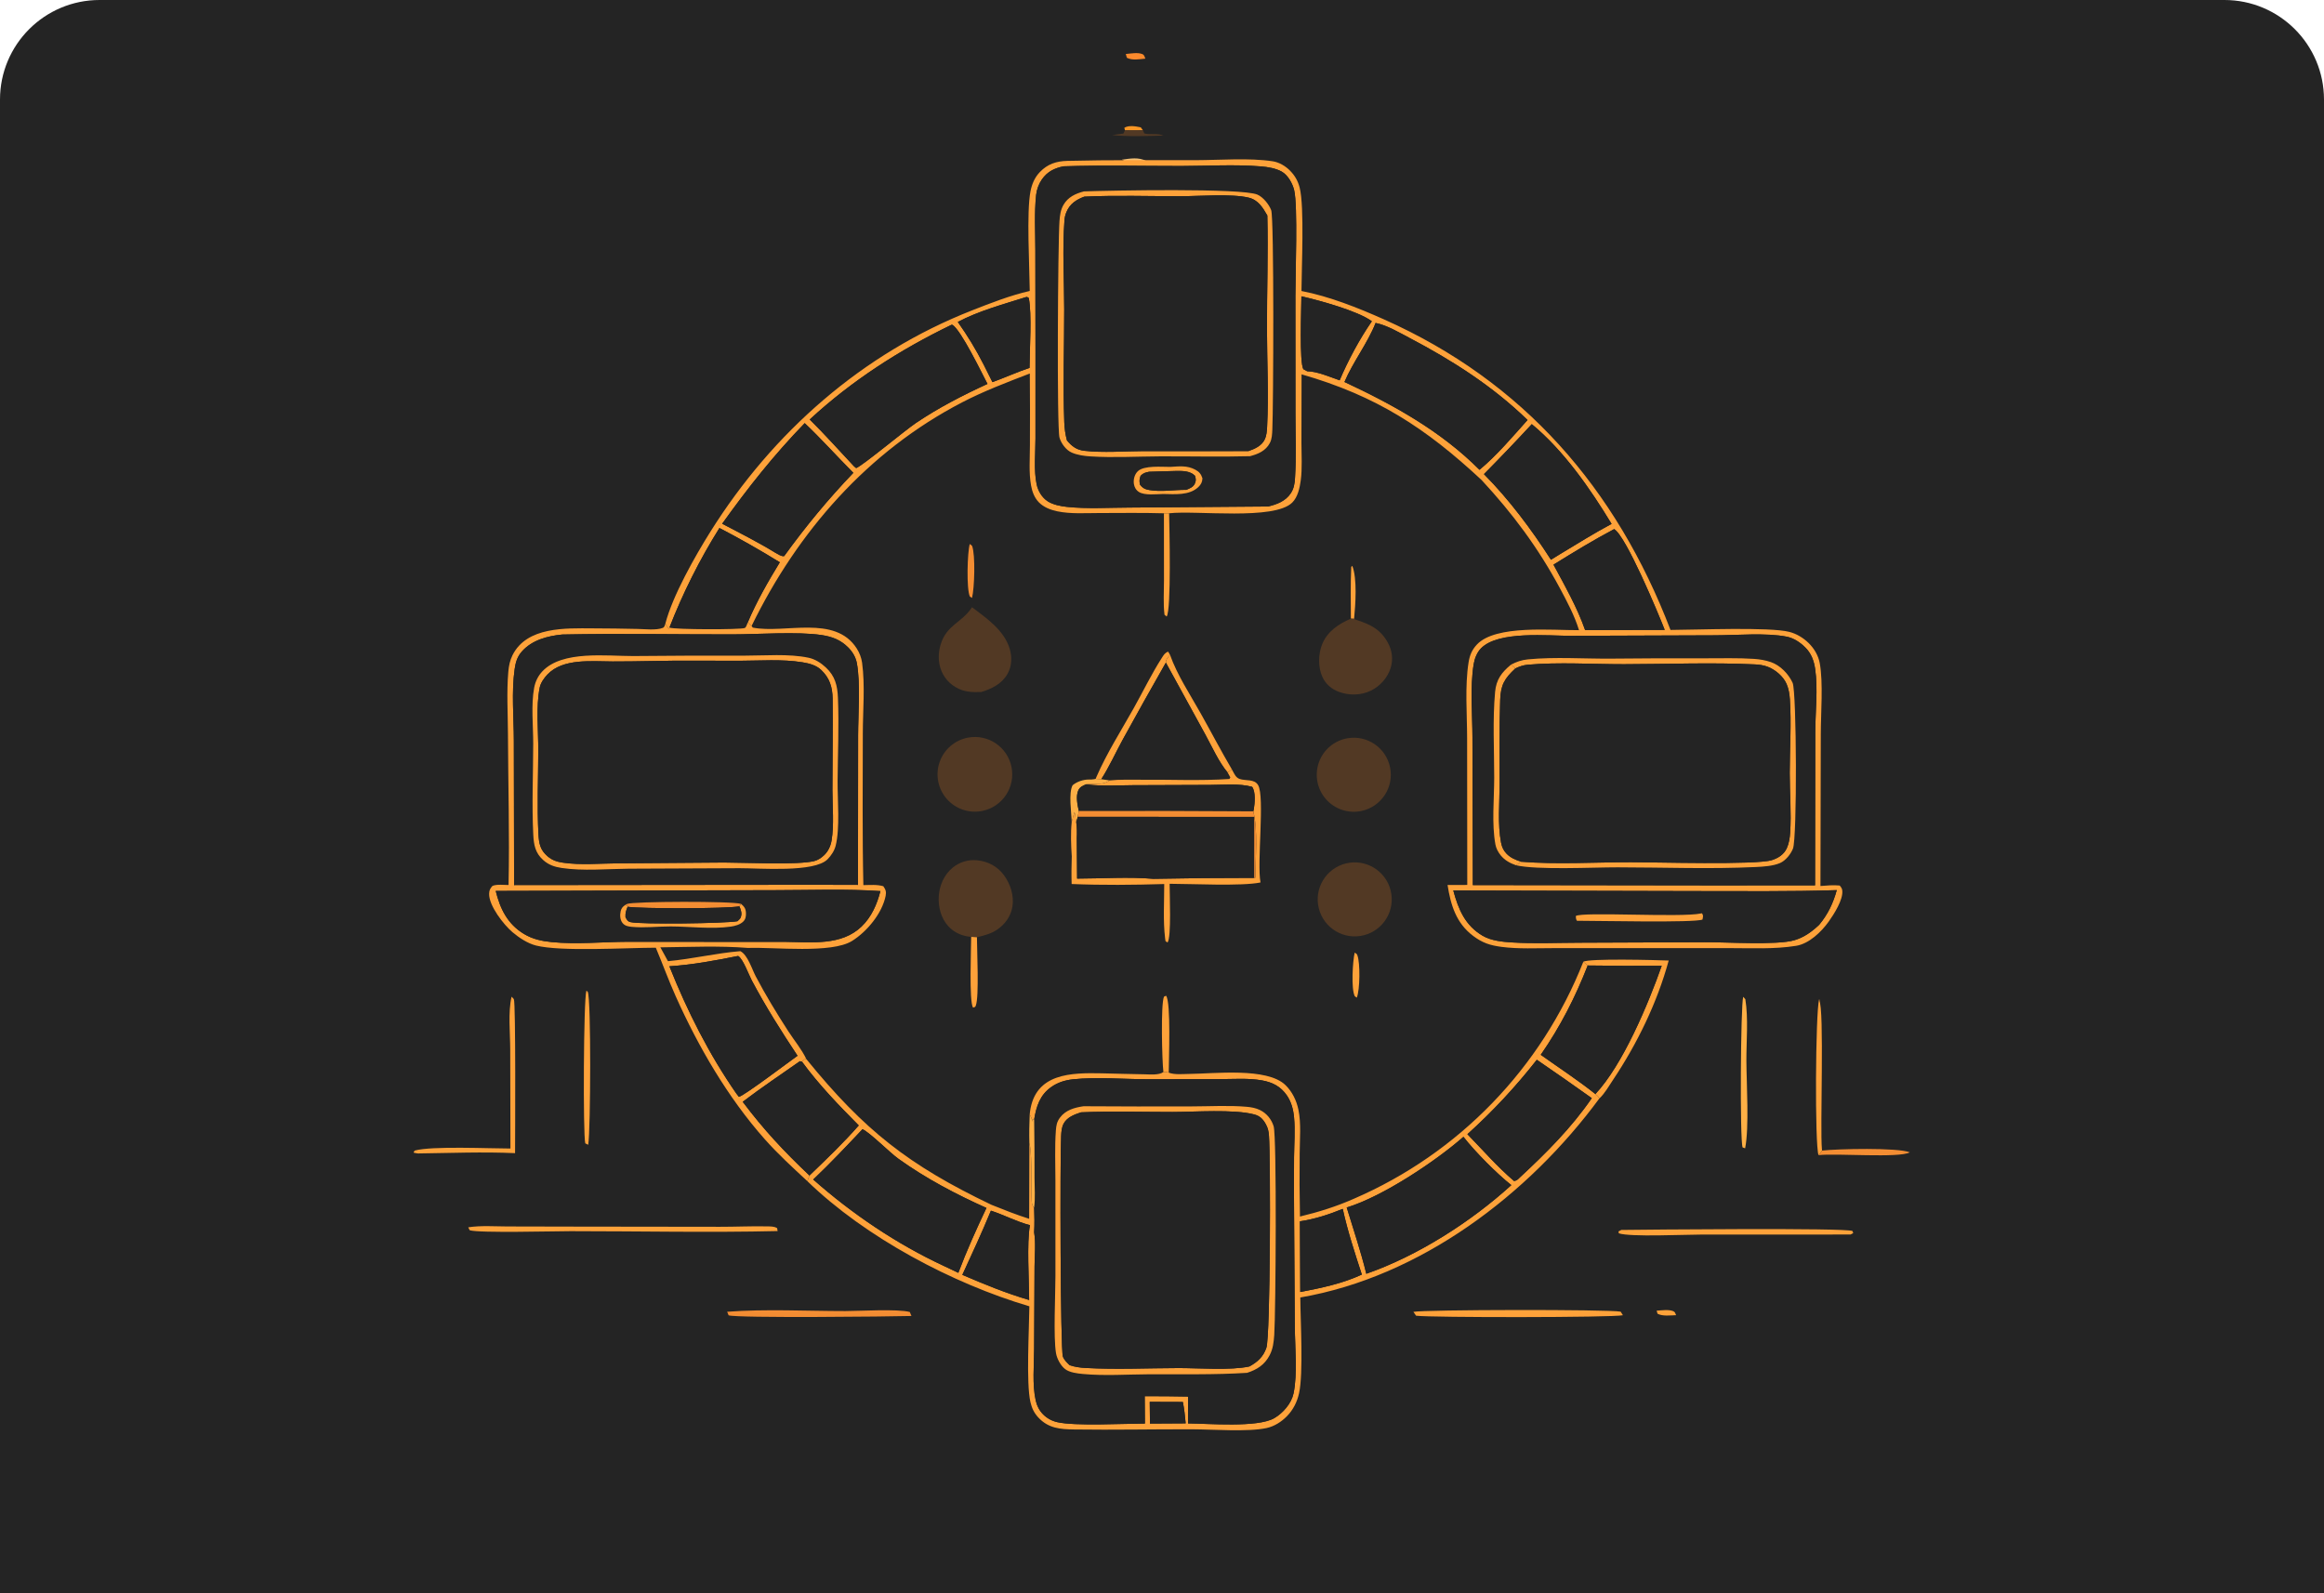 <svg width="350" height="240" viewBox="0 0 350 240" fill="none" xmlns="http://www.w3.org/2000/svg">
<g clip-path="url(#clip0_12308_3283)">
<g clip-path="url(#clip1_12308_3283)">
<path d="M0 15C0 6.716 6.716 0 15 0H335C343.284 0 350 6.716 350 15V240H0V15Z" fill="#242424"/>
<path d="M172.495 8.834C171.594 8.918 170.532 9.134 169.706 8.702L169.547 8.132C170.285 8.069 171.322 7.865 172.018 8.14C172.359 8.275 172.36 8.523 172.495 8.834Z" fill="#FB8A2D"/>
<path d="M169.42 19.627L169.325 19.252C170.002 18.82 171.058 19.03 171.804 19.18L172.118 19.61C171.224 19.662 170.316 19.629 169.42 19.627Z" fill="#F89625"/>
<path d="M169.42 19.628C170.316 19.629 171.224 19.663 172.119 19.61L172.34 20.107C173.266 20.334 174.372 20.038 175.195 20.42C172.664 20.494 170.011 20.606 167.49 20.344C168.06 20.28 168.628 20.205 169.194 20.117L169.42 19.628Z" fill="#523924"/>
<path d="M172.677 24.262C171.478 24.459 170.062 24.665 168.963 24.05C170.281 23.872 171.453 23.644 172.677 24.262Z" fill="#F3C177"/>
<path d="M196.017 56.386L196 66.725C195.999 68.575 196.141 70.536 195.895 72.368C195.743 73.492 195.454 74.87 194.616 75.702C191.887 78.414 180.184 76.85 176.071 77.318L175.29 77.319C172.016 77.223 168.736 77.28 165.462 77.281C163.427 77.282 161.247 77.44 159.244 77.023C158.229 76.812 157.177 76.413 156.443 75.653C155.785 74.971 155.45 74.069 155.283 73.151C154.931 71.225 155.107 69.083 155.109 67.131C155.13 63.508 155.126 59.886 155.094 56.263C151.631 57.598 148.192 58.897 144.892 60.612C130.703 67.982 120.157 80.032 113.197 94.276L112.607 93.773C113.947 90.608 115.657 87.629 117.445 84.699C114.476 82.869 111.442 81.146 108.349 79.533C105.371 84.288 102.848 89.312 100.814 94.541L100.756 94.719C100.499 94.497 100.376 94.238 100.204 93.948C101.279 89.757 104.698 83.74 106.997 80.077C116.398 65.102 129.875 53.239 146.391 46.756C149.216 45.647 152.12 44.507 155.082 43.828C155.046 40.171 154.578 31.938 155.196 28.804C155.41 27.72 155.827 26.728 156.598 25.924C157.769 24.704 159.084 24.275 160.74 24.234C167.192 24.07 173.672 24.15 180.126 24.128C183.742 24.115 188.137 23.759 191.67 24.294C192.649 24.442 193.593 25.011 194.281 25.706C195.013 26.445 195.471 27.248 195.73 28.253C196.468 31.123 196.016 40.451 196.005 43.835C200.216 44.647 204.51 46.365 208.42 48.106C229.418 57.458 243.414 73.562 251.58 94.891C255.418 94.88 266.477 94.418 269.466 95.181C270.562 95.46 271.567 96.069 272.374 96.855C273.206 97.666 273.846 98.739 274.057 99.888C274.596 102.809 274.221 107.437 274.216 110.552L274.165 133.461C275.138 133.386 276.087 133.296 277.063 133.391C277.262 133.631 277.41 133.807 277.45 134.131C277.619 135.499 276.193 137.721 275.409 138.819C274.289 140.387 272.446 142.157 270.501 142.472C267.243 143 263.838 142.817 260.545 142.819L246.634 142.823L234.048 142.82C231.432 142.818 228.717 142.971 226.123 142.631C224.432 142.409 223.259 142.033 221.866 140.985C219.292 139.049 218.481 136.326 218.006 133.307L220.974 133.303L220.951 111.186C220.949 107.503 220.595 103.397 221.174 99.756C221.343 98.699 221.686 97.875 222.428 97.086C225.258 94.077 233.834 94.962 237.806 94.926C237.117 92.707 236.008 90.621 234.911 88.581C231.643 82.498 227.812 77.358 223.135 72.312C214.701 64.457 207.273 59.624 196.017 56.386ZM206.604 48.392C204.49 46.823 198.62 45.228 195.994 44.632C195.987 46.416 195.66 54.687 196.3 55.617L196.865 55.924C198.424 55.949 200.27 56.781 201.752 57.288C203.036 54.268 204.738 51.092 206.604 48.392ZM230.052 63.265C224.793 58.16 218.709 54.28 212.245 50.888C210.686 50.07 208.897 48.995 207.169 48.645C205.953 51.733 203.789 54.46 202.48 57.539C209.855 60.981 217.016 64.943 222.815 70.77C225.421 68.612 227.788 65.788 230.052 63.265ZM160.176 25.051C158.812 25.324 157.744 25.843 156.922 27.011C156.437 27.713 156.133 28.526 156.04 29.375C155.753 32.112 155.921 34.994 155.925 37.75L155.946 52.967L155.943 66.016C155.943 68.192 155.671 70.853 156.122 72.961C156.337 73.966 156.93 74.969 157.81 75.527C158.617 76.04 159.761 76.257 160.697 76.355C163.769 76.679 167.065 76.462 170.155 76.457L190.984 76.296C192.31 75.98 193.612 75.488 194.398 74.297C194.874 73.576 194.977 72.856 195.032 72.01C195.24 68.781 195.099 65.459 195.099 62.22L195.091 44.585C195.089 41.236 195.473 31.014 194.903 28.637C194.662 27.629 193.957 26.37 193.027 25.848C192.129 25.344 190.928 25.15 189.911 25.066C185.98 24.741 181.84 25 177.881 25.005C171.996 25.012 166.055 24.857 160.176 25.051ZM154.424 44.78C151.082 45.841 147.35 46.85 144.246 48.497C145.702 50.537 147.003 52.683 148.139 54.918L149.465 57.563C151.333 56.888 153.173 56.042 155.051 55.417C155.059 52.659 155.43 47.306 154.933 44.88C154.603 44.687 154.774 44.712 154.424 44.78ZM143.298 48.924C135.517 52.689 128.311 57.31 121.945 63.19C124.251 65.464 126.395 67.886 128.615 70.242L128.94 70.51C129.888 70.167 136.268 64.843 137.955 63.706C141.379 61.4 144.973 59.556 148.717 57.831C147.851 56.173 144.764 49.785 143.453 48.938L143.298 48.924ZM121.192 63.739C116.588 68.477 112.597 73.526 108.758 78.894C111.464 80.303 114.201 81.689 116.805 83.284C117.219 83.499 117.626 83.828 118.093 83.775C121.324 79.31 124.705 75.207 128.517 71.224C126.048 68.753 123.728 66.144 121.192 63.739ZM230.69 63.89C228.331 66.44 225.929 68.95 223.486 71.42C227.303 75.271 230.653 79.762 233.577 84.319L234.872 83.516C237.465 81.96 240.039 80.337 242.708 78.917C239.498 73.613 235.496 67.855 230.69 63.89ZM243.099 79.7C239.979 81.35 236.957 83.196 233.958 85.057C235.67 88.228 237.532 91.505 238.723 94.913L241.978 94.905L250.713 94.886C249.683 92.248 244.904 80.785 243.099 79.7ZM236.842 95.783C233.126 95.786 225.674 94.975 223.038 97.665C222.425 98.29 222.067 99.231 221.932 100.081C221.378 103.583 221.746 107.525 221.754 111.086L221.814 133.323L257.532 133.37L273.353 133.365L273.388 110.259C273.391 107.22 273.808 103.787 273.371 100.794C273.189 99.543 272.803 98.465 271.902 97.553C271.141 96.784 270.165 96.122 269.089 95.907C266.002 95.29 261.513 95.691 258.286 95.698L237.267 95.774C237.125 95.776 236.984 95.779 236.842 95.783ZM218.869 134.137C219.625 136.953 220.651 139.423 223.304 140.966C224.568 141.701 226.236 141.874 227.679 141.963C231.069 142.171 234.551 142.009 237.949 142.003L256.734 141.927C259.84 141.904 267.643 142.405 270.232 141.632C271.719 141.189 272.868 140.349 273.979 139.3C275.292 137.713 276.076 136.06 276.623 134.083C269.517 134.317 262.392 134.222 255.282 134.226L218.869 134.137Z" fill="#FEA23A"/>
<path d="M190.985 76.296L170.156 76.457C167.065 76.461 163.769 76.679 160.698 76.355C159.761 76.256 158.618 76.039 157.81 75.527C156.93 74.969 156.337 73.966 156.122 72.961C155.672 70.852 155.943 68.192 155.944 66.016L155.946 52.966L155.926 37.75C155.922 34.994 155.753 32.111 156.04 29.374C156.134 28.525 156.437 27.713 156.922 27.01C157.744 25.843 158.813 25.324 160.176 25.05C166.055 24.857 171.996 25.011 177.881 25.005C181.84 25 185.98 24.741 189.912 25.066C190.929 25.15 192.129 25.343 193.028 25.848C193.957 26.37 194.662 27.629 194.904 28.637C195.473 31.014 195.09 41.236 195.092 44.585L195.099 62.22C195.1 65.459 195.241 68.781 195.032 72.01C194.978 72.856 194.874 73.576 194.399 74.297C193.613 75.488 192.311 75.98 190.985 76.296ZM163.243 28.832C161.969 29.165 160.841 29.677 160.158 30.868C159.726 31.621 159.621 32.452 159.56 33.304C159.326 36.596 159.144 64.526 159.566 65.934C159.83 66.817 160.557 67.809 161.416 68.179C162.275 68.55 163.303 68.691 164.23 68.749C167.649 68.964 171.214 68.759 174.65 68.743C179.178 68.721 183.727 68.84 188.252 68.717C189.477 68.399 190.625 67.912 191.244 66.726C191.568 66.105 191.583 65.389 191.617 64.705C191.778 61.387 191.898 32.82 191.442 31.648C191.106 30.784 190.232 29.684 189.362 29.312C187.003 28.306 167.072 28.697 163.243 28.832ZM176.247 70.331C175.011 70.34 172.303 70.074 171.358 70.982C170.865 71.456 170.67 72.217 170.763 72.881C170.833 73.38 171.09 73.836 171.525 74.107C172.404 74.656 174.143 74.43 175.166 74.411C176.909 74.431 179.084 74.674 180.474 73.368C180.871 72.996 181.069 72.6 181.092 72.052C180.89 71.419 180.6 71.061 180.02 70.751C178.771 70.083 177.609 70.249 176.247 70.331Z" fill="#242424"/>
<path d="M188.252 68.717C183.728 68.84 179.178 68.721 174.65 68.743C171.214 68.759 167.65 68.964 164.23 68.749C163.304 68.691 162.275 68.55 161.416 68.179C160.557 67.809 159.83 66.817 159.566 65.934C159.144 64.526 159.326 36.596 159.56 33.304C159.621 32.452 159.726 31.621 160.158 30.869C160.841 29.677 161.969 29.165 163.243 28.832C167.072 28.697 187.003 28.306 189.362 29.313C190.232 29.684 191.107 30.785 191.442 31.649C191.898 32.82 191.778 61.387 191.617 64.706C191.583 65.39 191.568 66.105 191.244 66.726C190.625 67.913 189.477 68.399 188.252 68.717ZM163.29 29.622C162.081 30.084 161.124 30.697 160.61 31.936C160.443 32.329 160.342 32.747 160.311 33.172C159.983 37.56 160.268 42.181 160.272 46.588C160.277 52.234 160.073 57.956 160.283 63.593C160.312 64.522 160.447 65.446 160.685 66.345C161.414 67.22 162.146 67.773 163.296 67.904C166.153 68.228 169.281 67.965 172.161 67.954L188.017 67.95C188.963 67.623 190.008 67.165 190.466 66.203C190.752 65.604 190.798 64.934 190.832 64.278C191.084 59.423 190.818 54.435 190.809 49.569C190.797 43.876 191.005 38.148 190.865 32.461C190.183 31.269 189.484 30.112 188.047 29.77C185.448 29.151 180.625 29.553 177.855 29.558C173.024 29.566 168.11 29.388 163.29 29.622Z" fill="#FEA23A"/>
<path d="M188.016 67.951L172.16 67.954C169.28 67.966 166.152 68.229 163.295 67.905C162.145 67.774 161.413 67.22 160.684 66.345C160.446 65.447 160.311 64.523 160.282 63.593C160.072 57.956 160.276 52.234 160.271 46.589C160.267 42.182 159.982 37.561 160.31 33.173C160.341 32.747 160.442 32.33 160.609 31.937C161.123 30.698 162.081 30.085 163.289 29.623C168.109 29.389 173.023 29.566 177.854 29.558C180.624 29.554 185.447 29.152 188.046 29.77C189.483 30.113 190.183 31.269 190.864 32.461C191.005 38.149 190.796 43.876 190.808 49.569C190.818 54.435 191.083 59.423 190.831 64.279C190.797 64.934 190.751 65.605 190.465 66.204C190.007 67.166 188.962 67.624 188.016 67.951Z" fill="#242424"/>
<path d="M144.246 48.497C147.35 46.85 151.083 45.841 154.424 44.78C154.775 44.711 154.604 44.687 154.934 44.88C155.43 47.305 155.06 52.658 155.051 55.417C153.174 56.042 151.333 56.887 149.465 57.562L148.139 54.917C147.003 52.683 145.702 50.537 144.246 48.497Z" fill="#242424"/>
<path d="M195.995 44.633C198.621 45.229 204.491 46.824 206.605 48.393C204.739 51.093 203.037 54.269 201.754 57.288C200.271 56.781 198.425 55.95 196.866 55.925L196.301 55.617C195.661 54.688 195.988 46.417 195.995 44.633Z" fill="#242424"/>
<path d="M207.169 48.645C208.897 48.995 210.686 50.07 212.245 50.888C218.709 54.28 224.793 58.16 230.052 63.265C227.788 65.788 225.421 68.612 222.815 70.77C217.016 64.943 209.855 60.981 202.479 57.539C203.789 54.461 205.953 51.733 207.169 48.645Z" fill="#242424"/>
<path d="M121.945 63.19C128.311 57.31 135.518 52.688 143.299 48.924L143.453 48.937C144.765 49.784 147.851 56.172 148.718 57.83C144.973 59.555 141.38 61.399 137.956 63.706C136.269 64.843 129.888 70.167 128.941 70.51L128.616 70.241C126.395 67.886 124.251 65.463 121.945 63.19Z" fill="#242424"/>
<path d="M108.759 78.894C112.598 73.526 116.589 68.478 121.193 63.739C123.729 66.144 126.049 68.753 128.518 71.224C124.706 75.207 121.325 79.31 118.094 83.775C117.627 83.828 117.22 83.499 116.806 83.284C114.202 81.689 111.465 80.303 108.759 78.894Z" fill="#242424"/>
<path d="M223.486 71.42C225.93 68.951 228.331 66.441 230.69 63.891C235.496 67.856 239.498 73.613 242.708 78.917C240.039 80.338 237.465 81.961 234.873 83.516L233.577 84.32C230.653 79.763 227.303 75.272 223.486 71.42Z" fill="#242424"/>
<path d="M175.166 74.411C174.143 74.43 172.404 74.656 171.525 74.108C171.09 73.836 170.834 73.381 170.764 72.881C170.671 72.217 170.865 71.457 171.359 70.983C172.303 70.075 175.011 70.34 176.248 70.331C177.609 70.249 178.771 70.083 180.02 70.751C180.6 71.061 180.89 71.419 181.092 72.052C181.069 72.6 180.871 72.996 180.475 73.368C179.085 74.674 176.909 74.432 175.166 74.411ZM173.06 71.062C172.508 71.182 172.176 71.241 171.773 71.675C171.595 72.207 171.561 72.432 171.686 73.001C172.082 73.539 172.49 73.717 173.136 73.826C174.865 74.121 176.888 73.776 178.655 73.788C179.161 73.58 179.703 73.388 179.945 72.847C180.16 72.366 180.102 72.138 179.97 71.666C179.243 70.945 178.191 70.931 177.221 70.941C175.834 70.955 174.447 71.038 173.06 71.062Z" fill="#FEA23A"/>
<path d="M178.655 73.788C176.888 73.776 174.865 74.121 173.136 73.826C172.49 73.716 172.082 73.539 171.686 73.001C171.561 72.432 171.595 72.207 171.773 71.675C172.176 71.241 172.508 71.182 173.06 71.061C174.447 71.038 175.834 70.955 177.221 70.941C178.191 70.931 179.243 70.945 179.97 71.665C180.102 72.138 180.16 72.365 179.945 72.847C179.703 73.387 179.16 73.58 178.655 73.788Z" fill="#242424"/>
<path d="M175.29 77.319L176.071 77.317C176.118 79.244 176.419 91.96 175.699 92.868L175.377 92.598C175.171 90.922 175.302 89.098 175.299 87.404L175.29 77.319Z" fill="#FEA23A"/>
<path d="M112.608 93.772C112.51 94.002 112.386 94.506 112.155 94.599C111.496 94.865 101.676 94.847 100.814 94.541C102.848 89.312 105.371 84.288 108.349 79.533C111.442 81.146 114.476 82.869 117.445 84.699C115.657 87.629 113.947 90.608 112.608 93.772Z" fill="#242424"/>
<path d="M233.958 85.056C236.957 83.196 239.978 81.35 243.099 79.7C244.904 80.785 249.682 92.248 250.713 94.886L241.978 94.905L238.722 94.912C237.532 91.505 235.67 88.228 233.958 85.056Z" fill="#242424"/>
<path d="M146.388 90.068L146.066 89.863C145.531 88.754 145.68 83.197 146.051 81.938L146.397 82.221C146.921 83.57 146.76 88.622 146.388 90.068Z" fill="#F38D33"/>
<path d="M203.449 93.191C203.425 90.59 203.386 87.993 203.502 85.395L203.657 85.24C204.419 87.144 204.136 91.131 203.928 93.212L203.449 93.191Z" fill="#FEA23A"/>
<path d="M147.759 104.247C146.333 104.281 145.167 104.254 143.895 103.497C142.62 102.739 141.777 101.538 141.49 100.084C141.286 99.051 141.376 97.987 141.694 96.989C142.602 94.143 144.818 93.783 146.299 91.605C146.33 91.56 146.358 91.513 146.388 91.467C148.583 93.126 151.182 94.906 152.042 97.663C152.43 98.903 152.398 100.309 151.762 101.462C150.913 102.999 149.37 103.759 147.759 104.247Z" fill="#523924"/>
<path d="M203.449 93.19L203.928 93.211C204.198 93.365 204.069 93.309 204.387 93.413C206.46 94.097 207.918 94.819 209.015 96.81C209.659 97.978 209.832 99.299 209.445 100.582C208.995 102.071 207.854 103.354 206.462 104.033C204.979 104.757 203.194 104.789 201.653 104.221C200.53 103.807 199.647 103.052 199.148 101.954C198.494 100.511 198.526 98.576 199.095 97.11C199.862 95.135 201.582 93.986 203.449 93.19Z" fill="#523924"/>
<path d="M100.815 94.541C101.676 94.847 111.496 94.865 112.156 94.599C112.386 94.506 112.511 94.002 112.608 93.772L113.198 94.276L113.361 94.536C118.187 95.499 125.742 92.546 129.024 97.677C129.431 98.312 129.73 99.072 129.832 99.821C130.299 103.236 129.946 107.061 129.942 110.518C129.935 118.116 129.856 125.734 130.025 133.33C131.019 133.317 132.067 133.216 133.029 133.495C133.379 133.999 133.503 134.331 133.379 134.951C132.85 137.587 130.558 140.345 128.319 141.739C125.207 143.677 116.613 142.645 112.664 142.793C108.3 142.445 103.831 142.654 99.454 142.702L100.594 144.784C104.248 144.457 107.858 143.568 111.496 143.278C112.598 143.819 113.254 146.004 113.82 147.08C115.314 149.915 116.971 152.634 118.707 155.325C119.573 156.667 120.77 158.108 121.434 159.531C121.015 159.595 121.034 159.582 120.779 159.92L120.468 159.852C117.595 161.874 114.646 163.839 111.853 165.967C115.041 170.205 118.071 173.441 121.908 177.075L121.589 177.922C119.394 175.885 117.167 173.85 115.178 171.608C109.615 165.338 105.166 157.679 101.753 150.051C100.68 147.653 99.788 145.179 98.768 142.758C94.372 142.763 84.51 143.383 80.723 142.429C79.469 142.113 78.159 141.248 77.177 140.415C75.875 139.308 73.611 136.442 73.664 134.616C73.679 134.083 73.828 133.835 74.17 133.444C74.851 133.174 75.855 133.308 76.588 133.313C76.752 125.747 76.528 118.134 76.5 110.564C76.489 107.471 76.283 104.246 76.555 101.173C76.631 100.311 76.797 99.465 77.188 98.687C79.352 94.375 85.187 94.637 89.235 94.652C91.503 94.658 93.77 94.688 96.037 94.74C97.111 94.76 98.815 94.976 99.814 94.582C100.088 94.474 100.102 94.201 100.205 93.948C100.377 94.238 100.5 94.497 100.757 94.719L100.815 94.541ZM84.691 95.579C82.475 95.787 80.088 96.414 78.57 98.165C77.888 98.95 77.659 99.758 77.512 100.77C77.015 104.182 77.377 108.087 77.385 111.548L77.425 133.322L122.755 133.278L129.214 133.294L129.235 110.808C129.238 107.646 129.612 102.914 129.045 99.896C128.871 98.972 128.39 98.181 127.729 97.52C126.591 96.382 125.313 95.898 123.742 95.661C120.082 95.109 114.163 95.554 110.275 95.559C101.753 95.57 93.209 95.4 84.691 95.579ZM89.136 134.163L74.657 134.204C75.326 136.909 76.433 139.192 78.921 140.69C80.217 141.471 81.59 141.762 83.076 141.91C86.82 142.283 90.828 141.878 94.6 141.863L118.399 141.88C122.245 141.92 126.708 142.479 129.74 139.582C131.246 138.142 132.084 136.215 132.592 134.229C127.418 133.869 122.084 134.088 116.893 134.087L89.136 134.163ZM111.123 144.007C107.719 144.687 104.276 145.334 100.807 145.554C103.514 152.321 106.754 158.77 110.921 164.766L111.28 165.219C112.026 165.095 118.841 159.929 120.112 159.035C117.648 155.317 115.31 151.624 113.22 147.683C112.764 146.824 111.925 144.49 111.191 144.012L111.123 144.007Z" fill="#FEA23A"/>
<path d="M77.425 133.322L77.385 111.548C77.377 108.087 77.015 104.182 77.511 100.77C77.659 99.758 77.888 98.95 78.57 98.165C80.088 96.415 82.475 95.787 84.69 95.579C93.209 95.4 101.752 95.57 110.275 95.559C114.162 95.554 120.081 95.109 123.741 95.661C125.312 95.898 126.59 96.383 127.729 97.52C128.39 98.181 128.871 98.972 129.045 99.896C129.612 102.914 129.238 107.646 129.235 110.808L129.214 133.294L122.755 133.278L77.425 133.322ZM95.367 98.824C91.351 98.835 84.688 97.942 81.689 101.119C81.028 101.82 80.62 102.663 80.443 103.608C79.964 106.169 80.308 109.393 80.304 112.024C80.297 116.566 80.084 121.206 80.313 125.736C80.39 127.27 80.611 128.484 81.807 129.552C82.629 130.287 83.509 130.583 84.584 130.744C87.815 131.229 91.414 130.884 94.68 130.854L111.363 130.78C114.399 130.77 122.648 131.468 124.635 129.433C125.181 128.874 125.663 128.151 125.855 127.386C126.514 124.759 126.126 120.497 126.145 117.676C126.173 113.517 126.364 109.291 126.196 105.138C126.121 103.281 125.784 101.852 124.367 100.535C123.638 99.857 122.752 99.284 121.767 99.077C118.769 98.445 115.169 98.767 112.105 98.765C106.526 98.748 100.946 98.767 95.367 98.824Z" fill="#242424"/>
<path d="M221.814 133.323L221.754 111.086C221.746 107.525 221.378 103.583 221.932 100.082C222.067 99.231 222.425 98.29 223.038 97.665C225.674 94.975 233.126 95.786 236.842 95.783C236.984 95.779 237.125 95.776 237.267 95.774L258.287 95.698C261.513 95.691 266.002 95.29 269.089 95.907C270.165 96.122 271.141 96.784 271.902 97.554C272.803 98.465 273.189 99.543 273.372 100.794C273.808 103.788 273.391 107.22 273.389 110.259L273.353 133.365L257.532 133.371L221.814 133.323ZM227.562 100.114C226.143 101.289 225.338 102.36 225.166 104.222C224.778 108.442 225.036 112.894 225.032 117.137C225.029 120.312 224.639 124.104 225.215 127.216C225.326 127.815 225.633 128.381 226.015 128.848C226.638 129.608 227.414 130.019 228.324 130.341C231.554 131.073 239.767 130.648 243.627 130.65C250.523 130.653 257.562 130.935 264.443 130.601C265.575 130.547 267.008 130.457 268.057 130.012C268.911 129.649 269.68 128.679 270.021 127.837C270.664 126.25 270.583 104.204 269.973 102.86C269.36 101.512 268.102 100.211 266.682 99.727C265.875 99.452 265.016 99.306 264.166 99.249C261.761 99.089 259.287 99.172 256.875 99.164C252.143 99.147 247.41 99.163 242.678 99.213C238.546 99.247 234.214 98.924 230.111 99.323C229.135 99.418 228.436 99.676 227.562 100.114Z" fill="#242424"/>
<path d="M176.211 98.646C175.909 99.016 175.595 99.307 175.582 99.811C173.375 103.68 171.198 107.566 169.054 111.47C167.999 113.405 167.042 115.531 165.853 117.376L165.004 117.329C165.048 117.221 165.091 117.111 165.138 117.004C166.659 113.497 168.854 110.037 170.73 106.696C172.132 104.198 173.431 101.498 174.977 99.097C175.256 98.664 175.428 98.34 175.927 98.16L176.211 98.646Z" fill="#FEA23A"/>
<path d="M111.363 130.78L94.68 130.854C91.414 130.884 87.815 131.229 84.584 130.744C83.509 130.582 82.629 130.287 81.807 129.552C80.611 128.484 80.39 127.27 80.313 125.736C80.084 121.206 80.297 116.565 80.304 112.024C80.308 109.393 79.964 106.169 80.444 103.608C80.62 102.663 81.028 101.82 81.69 101.119C84.689 97.942 91.351 98.834 95.367 98.823C100.946 98.767 106.526 98.747 112.105 98.764C115.169 98.767 118.769 98.445 121.768 99.076C122.752 99.284 123.638 99.857 124.367 100.535C125.784 101.851 126.122 103.281 126.196 105.138C126.364 109.29 126.173 113.517 126.145 117.675C126.126 120.497 126.514 124.759 125.855 127.386C125.664 128.151 125.181 128.874 124.636 129.432C122.648 131.467 114.399 130.77 111.363 130.78ZM97.906 99.578C96.024 99.617 94.141 99.638 92.259 99.639C89.136 99.638 84.77 99.116 82.42 101.629C81.919 102.165 81.421 102.866 81.276 103.599C80.7 106.517 81.074 110.049 81.067 113.045C81.058 117.215 80.865 121.489 81.091 125.648C81.168 127.05 81.351 128.04 82.472 128.994C83.16 129.579 83.882 129.815 84.766 129.946C87.422 130.339 90.34 130.067 93.032 130.048L109.036 129.927C112.11 129.926 120.042 130.328 122.601 129.713C123.192 129.57 123.692 129.223 124.127 128.808C124.722 128.239 125.096 127.442 125.233 126.634C125.637 124.244 125.362 121.45 125.364 119.001C125.368 114.415 125.448 109.816 125.395 105.231C125.375 103.534 124.951 102.135 123.687 100.933C122.906 100.188 121.879 99.933 120.839 99.762C117.798 99.263 114.416 99.529 111.325 99.535C106.858 99.544 102.37 99.469 97.906 99.578Z" fill="#FEA23A"/>
<path d="M175.582 99.811C175.595 99.307 175.908 99.016 176.211 98.645C177.289 101.692 179.208 104.579 180.793 107.398C182.379 110.22 183.878 113.096 185.517 115.887L184.892 116.375C183.549 114.786 182.54 112.497 181.537 110.668L175.582 99.811Z" fill="#FEA23A"/>
<path d="M227.562 100.115C228.437 99.676 229.135 99.418 230.111 99.323C234.214 98.925 238.546 99.248 242.678 99.213C247.41 99.164 252.143 99.147 256.876 99.164C259.288 99.172 261.762 99.089 264.167 99.25C265.017 99.306 265.876 99.453 266.683 99.728C268.103 100.211 269.36 101.512 269.973 102.86C270.584 104.204 270.665 126.251 270.022 127.837C269.68 128.679 268.912 129.65 268.057 130.012C267.009 130.457 265.575 130.547 264.443 130.602C257.563 130.935 250.524 130.653 243.627 130.65C239.768 130.648 231.554 131.073 228.324 130.341L229.125 129.808C234.303 130.234 240.348 129.881 245.611 129.876C249.077 129.873 264.463 130.314 266.835 129.569C267.799 129.266 268.669 128.71 269.098 127.765C269.423 127.049 269.547 126.232 269.6 125.454C269.802 122.492 269.532 119.397 269.536 116.421C269.542 112.762 269.804 108.977 269.559 105.331C269.507 104.554 269.378 103.763 269.071 103.043C268.585 101.906 267.39 100.893 266.253 100.451C265.633 100.21 264.973 100.113 264.312 100.081C257.78 99.764 251.111 100.044 244.567 100.052C239.858 100.058 234.756 99.717 230.09 100.13C229.398 100.191 228.846 100.391 228.22 100.683L227.562 100.115Z" fill="#FEA23A"/>
<path d="M109.036 129.927L93.032 130.048C90.34 130.066 87.421 130.338 84.765 129.946C83.881 129.815 83.16 129.579 82.472 128.994C81.351 128.04 81.167 127.05 81.091 125.647C80.865 121.489 81.057 117.215 81.067 113.044C81.074 110.049 80.7 106.517 81.275 103.599C81.42 102.865 81.918 102.165 82.42 101.629C84.77 99.116 89.136 99.638 92.259 99.639C94.141 99.637 96.023 99.617 97.905 99.577C102.37 99.469 106.858 99.544 111.325 99.535C114.416 99.529 117.797 99.263 120.839 99.762C121.878 99.932 122.905 100.188 123.687 100.932C124.95 102.135 125.375 103.534 125.395 105.231C125.448 109.816 125.368 114.415 125.363 119.001C125.362 121.449 125.637 124.244 125.232 126.634C125.096 127.442 124.722 128.239 124.126 128.807C123.692 129.223 123.192 129.57 122.601 129.712C120.042 130.328 112.11 129.926 109.036 129.927Z" fill="#242424"/>
<path d="M165.854 117.376C167.042 115.53 168 113.404 169.054 111.47C171.199 107.566 173.375 103.679 175.583 99.811L181.538 110.668C182.54 112.497 183.55 114.786 184.893 116.375L185.292 117.098L185.161 117.34C180.696 117.646 176.105 117.408 171.623 117.455C170.143 117.471 168.591 117.396 167.123 117.56L165.854 117.376Z" fill="#242424"/>
<path d="M228.324 130.341C227.414 130.02 226.638 129.608 226.015 128.848C225.633 128.381 225.326 127.815 225.215 127.216C224.639 124.104 225.029 120.312 225.032 117.137C225.036 112.894 224.778 108.442 225.166 104.222C225.338 102.36 226.143 101.289 227.562 100.114L228.219 100.683C226.586 102.214 226.013 103.147 225.931 105.43C225.78 109.645 225.857 113.891 225.845 118.109C225.837 120.928 225.528 124.167 226.064 126.929C226.193 127.595 226.425 128.115 226.9 128.605C227.509 129.231 228.304 129.562 229.125 129.808L228.324 130.341Z" fill="#FEA23A"/>
<path d="M228.219 100.683C228.845 100.391 229.398 100.191 230.09 100.129C234.756 99.716 239.857 100.058 244.566 100.051C251.11 100.044 257.779 99.764 264.311 100.08C264.972 100.112 265.632 100.21 266.252 100.451C267.39 100.893 268.584 101.906 269.07 103.043C269.378 103.763 269.506 104.554 269.559 105.33C269.803 108.977 269.542 112.761 269.536 116.42C269.531 119.397 269.802 122.492 269.6 125.454C269.546 126.232 269.422 127.049 269.098 127.764C268.668 128.71 267.799 129.266 266.834 129.569C264.463 130.314 249.077 129.872 245.611 129.875C240.348 129.88 234.302 130.233 229.125 129.808C228.304 129.562 227.509 129.231 226.9 128.605C226.424 128.115 226.193 127.595 226.063 126.929C225.528 124.167 225.837 120.928 225.845 118.109C225.857 113.891 225.78 109.645 225.931 105.43C226.012 103.147 226.586 102.213 228.219 100.683Z" fill="#242424"/>
<path d="M148.006 122.139C146.025 122.566 143.967 121.895 142.619 120.381C141.271 118.868 140.841 116.746 141.495 114.827C142.148 112.908 143.782 111.489 145.774 111.113C148.799 110.54 151.722 112.507 152.333 115.524C152.944 118.542 151.016 121.49 148.006 122.139Z" fill="#523924"/>
<path d="M205.05 122.157C203.074 122.58 201.025 121.901 199.692 120.383C198.359 118.865 197.951 116.745 198.626 114.841C199.3 112.937 200.952 111.547 202.943 111.206C205.934 110.695 208.786 112.67 209.359 115.65C209.932 118.63 208.017 121.522 205.05 122.157Z" fill="#523924"/>
<path d="M184.892 116.375L185.517 115.887L185.64 116.115C185.913 116.61 186.125 117.138 186.694 117.337C187.604 117.656 188.911 117.3 189.476 118.266C190.503 120.021 189.269 129.985 189.836 132.928C186.993 133.52 179.428 133.128 176.147 133.127C176.143 134.569 176.436 141.195 175.832 141.977L175.528 141.763L175.467 141.337C175.15 138.695 175.339 135.835 175.336 133.165C170.709 133.307 166.016 133.351 161.391 133.161C161.346 131.767 161.366 130.388 161.411 128.995C161.298 127.309 161.227 125.515 161.4 123.835L161.799 122.342C162.039 122.765 161.913 123.351 162.084 123.836C162.191 124.651 162.204 125.408 162.165 126.228L162.214 132.347C165.967 132.342 169.975 132.058 173.696 132.382C178.755 132.283 183.815 132.235 188.875 132.239L189.059 132.213C189.069 129.163 189.478 125.118 188.751 122.214C188.778 122.102 188.814 121.993 188.832 121.879C188.977 120.965 189.128 119.279 188.573 118.521C186.643 117.986 184.281 118.227 182.278 118.233L170.564 118.276C168.336 118.285 165.969 118.45 163.763 118.169C163.699 118.161 163.636 118.151 163.573 118.143C163.99 118.067 163.835 118.076 164.229 118.071C165.307 118.055 166.205 118.197 167.123 117.56C168.59 117.396 170.142 117.471 171.623 117.455C176.104 117.408 180.696 117.646 185.161 117.34L185.292 117.099L184.892 116.375Z" fill="#FEA23A"/>
<path d="M161.4 123.835C161.371 122.431 160.892 119.445 161.54 118.281C162.184 117.745 163.146 117.42 163.982 117.425C164.279 117.426 164.47 117.435 164.774 117.379C164.851 117.365 164.927 117.345 165.004 117.328L165.854 117.376L167.123 117.56C166.206 118.197 165.307 118.055 164.23 118.07C163.836 118.076 163.991 118.066 163.574 118.142C163.065 118.363 162.628 118.526 162.388 119.072C161.992 119.968 162.272 121.239 162.47 122.167L162.312 123.038L162.085 123.836C161.914 123.35 162.039 122.765 161.8 122.341L161.4 123.835Z" fill="#FEB046"/>
<path d="M162.469 122.168C162.271 121.239 161.991 119.968 162.387 119.072C162.628 118.527 163.064 118.363 163.573 118.143C163.636 118.151 163.699 118.161 163.762 118.169C165.969 118.45 168.336 118.285 170.564 118.276L182.278 118.233C184.281 118.227 186.643 117.986 188.573 118.521C189.128 119.279 188.977 120.965 188.832 121.879C188.814 121.993 188.778 122.102 188.751 122.214C179.991 122.154 171.23 122.139 162.469 122.168Z" fill="#242424"/>
<path d="M162.469 122.168C171.23 122.138 179.991 122.154 188.751 122.214C189.477 125.118 189.069 129.163 189.059 132.213L188.875 132.239L188.877 123.054L162.311 123.039L162.469 122.168Z" fill="#F38D33"/>
<path d="M162.311 123.039L188.877 123.054L188.875 132.239C183.815 132.235 178.755 132.283 173.696 132.382C169.975 132.059 165.968 132.342 162.214 132.348L162.165 126.228C162.204 125.408 162.192 124.651 162.084 123.836L162.311 123.039Z" fill="#242424"/>
<path d="M146.262 141.124C144.935 141.02 143.71 140.504 142.801 139.503C141.711 138.303 141.278 136.602 141.379 135.011C141.484 133.363 142.182 131.765 143.472 130.702C144.51 129.845 145.851 129.444 147.19 129.592C148.83 129.763 150.236 130.52 151.214 131.856C152.184 133.18 152.735 134.939 152.473 136.576C152.239 138.032 151.335 139.268 150.118 140.072C149.198 140.679 148.184 140.925 147.13 141.18L146.262 141.124Z" fill="#523924"/>
<path d="M205.423 140.874C202.426 141.651 199.371 139.837 198.617 136.834C197.864 133.832 199.701 130.791 202.709 130.06C205.684 129.338 208.686 131.15 209.431 134.12C210.177 137.09 208.387 140.106 205.423 140.874Z" fill="#523924"/>
<path d="M74.656 134.204L89.135 134.162L116.893 134.087C122.084 134.087 127.418 133.869 132.591 134.229C132.083 136.214 131.246 138.141 129.739 139.581C126.707 142.479 122.244 141.919 118.398 141.88L94.599 141.863C90.828 141.878 86.819 142.283 83.075 141.909C81.59 141.762 80.216 141.47 78.92 140.689C76.432 139.191 75.326 136.908 74.656 134.204ZM111.619 136.161C110.478 135.715 95.228 135.767 94.441 136.163C94.343 136.213 94.249 136.271 94.153 136.326C93.782 136.583 93.571 136.807 93.472 137.266C93.347 137.846 93.37 138.539 93.75 139.026C94.097 139.472 94.606 139.559 95.133 139.611C97.039 139.796 99.066 139.547 100.988 139.551C103.892 139.559 107.211 139.988 110.063 139.576C110.704 139.483 111.481 139.275 111.952 138.798C112.3 138.445 112.358 138.001 112.34 137.53C112.314 136.866 112.102 136.591 111.619 136.161Z" fill="#242424"/>
<path d="M273.979 139.299C272.869 140.348 271.719 141.188 270.232 141.632C267.644 142.404 259.84 141.904 256.735 141.927L237.949 142.003C234.551 142.009 231.069 142.17 227.68 141.962C226.236 141.873 224.568 141.701 223.304 140.965C220.651 139.422 219.625 136.953 218.869 134.137L255.282 134.226C262.392 134.222 269.517 134.317 276.623 134.083C276.076 136.06 275.292 137.713 273.979 139.299ZM256.172 137.598C253.123 138.242 238.261 137.304 237.319 137.986C237.341 138.282 237.326 138.441 237.488 138.698C240.463 138.693 255.212 139.026 256.398 138.515C256.467 138.06 256.573 137.98 256.326 137.571L256.172 137.598Z" fill="#242424"/>
<path d="M111.62 136.163L111.357 136.527C109.309 136.89 96.573 136.898 94.518 136.591L94.527 136.462L94.154 136.327C94.25 136.272 94.344 136.214 94.442 136.165C95.229 135.769 110.479 135.717 111.62 136.163Z" fill="#F38D33"/>
<path d="M111.357 136.527L111.619 136.162C112.102 136.592 112.314 136.867 112.34 137.531C112.358 138.002 112.3 138.446 111.952 138.799C111.481 139.276 110.705 139.484 110.063 139.577C107.212 139.989 103.892 139.56 100.988 139.552C99.066 139.548 97.04 139.797 95.134 139.612C94.606 139.56 94.098 139.473 93.75 139.028C93.37 138.54 93.347 137.848 93.472 137.267C93.571 136.808 93.782 136.584 94.153 136.327L94.526 136.462L94.518 136.59C94.29 137.16 94.157 137.542 94.198 138.158C94.426 138.549 94.486 138.784 94.96 138.903C96.436 139.269 109.229 139.107 111.05 138.769C111.439 138.431 111.587 138.32 111.656 137.771C111.702 137.405 111.506 136.851 111.357 136.527Z" fill="#FEA23A"/>
<path d="M94.518 136.59C96.573 136.897 109.309 136.889 111.357 136.526C111.507 136.851 111.703 137.405 111.657 137.771C111.588 138.319 111.44 138.431 111.051 138.769C109.229 139.106 96.437 139.269 94.961 138.902C94.486 138.784 94.427 138.548 94.199 138.158C94.157 137.541 94.291 137.159 94.518 136.59Z" fill="#242424"/>
<path d="M237.488 138.698C237.326 138.442 237.341 138.283 237.319 137.986C238.261 137.305 253.123 138.242 256.172 137.599L256.327 137.571C256.574 137.981 256.467 138.06 256.398 138.515C255.212 139.026 240.463 138.694 237.488 138.698Z" fill="#FEA23A"/>
<path d="M146.262 141.124L147.13 141.18C147.133 143.183 147.476 150.085 146.965 151.454C146.855 151.749 146.865 151.664 146.543 151.783C145.927 150.87 146.256 142.774 146.262 141.124Z" fill="#FEA23A"/>
<path d="M204.336 150.28L204.039 150.072C203.455 148.985 203.722 144.762 204.019 143.5C204.296 143.693 204.322 143.638 204.423 143.902C204.866 145.06 204.815 149.103 204.336 150.28Z" fill="#FEA23A"/>
<path d="M100.808 145.554C104.277 145.334 107.719 144.687 111.123 144.007L111.192 144.012C111.926 144.49 112.764 146.824 113.22 147.683C115.311 151.624 117.649 155.317 120.112 159.035C118.842 159.929 112.026 165.095 111.281 165.219L110.921 164.766C106.754 158.769 103.514 152.321 100.808 145.554Z" fill="#242424"/>
<path d="M238.451 144.876C239.232 144.343 249.627 144.621 251.31 144.689C249.567 151.07 246.565 157.211 242.903 162.702C242.327 163.565 241.626 164.784 240.857 165.479C240.702 165.151 240.556 165.018 240.269 164.801C244.406 160.395 248.234 151.238 250.259 145.475C246.544 145.504 242.828 145.491 239.113 145.435L238.451 144.876Z" fill="#FEA23A"/>
<path d="M238.451 144.876L239.113 145.435C237.233 150.248 234.983 154.646 232.039 158.893C234.775 160.841 237.643 162.711 240.269 164.801C240.556 165.019 240.702 165.151 240.857 165.479C230.156 179.995 213.897 192.335 195.829 195.445C195.852 198.993 196.311 206.823 195.64 209.874C195.351 211.186 194.75 212.377 193.806 213.337C192.978 214.179 191.919 214.857 190.754 215.111C187.953 215.723 182.619 215.311 179.623 215.301C173.68 215.282 167.731 215.412 161.788 215.326C159.683 215.295 157.898 215.168 156.37 213.52C155.744 212.845 155.394 212.111 155.188 211.218C154.519 208.313 154.996 200.218 155.025 196.774C143.403 193.333 130.337 186.403 121.589 177.922L121.908 177.075C124.438 174.636 127.016 172.172 129.332 169.529C126.287 166.457 123.343 163.417 120.778 159.92C121.034 159.582 121.015 159.596 121.434 159.531C130.161 170.275 136.843 175.511 149.3 181.479C151.185 182.236 153.056 182.98 154.994 183.594L155.026 172.147C155.572 174.344 155.16 180.718 155.469 181.494C155.585 181.783 155.581 181.764 155.744 181.875C155.791 183.136 155.814 184.373 155.742 185.633C156.011 187.237 155.812 189.171 155.803 190.801L155.742 203.182C155.732 205.662 155.443 208.528 155.979 210.95C156.158 211.76 156.524 212.479 157.111 213.069C157.695 213.647 158.429 214.048 159.231 214.227C161.897 214.839 169.308 214.44 172.428 214.435L172.398 210.315C174.573 210.311 176.748 210.329 178.923 210.371L178.916 214.416C181.913 214.428 189.384 215.087 191.909 213.623C193.22 212.863 194.496 211.4 194.812 209.888C195.424 206.967 195.028 202.952 195.002 199.884L194.894 183.088C194.866 180.145 194.864 177.202 194.887 174.259C194.91 172.308 195.071 170.275 194.891 168.337C194.78 167.136 194.487 165.992 193.793 164.988C192.881 163.669 191.657 163.039 190.109 162.753C188.013 162.365 185.688 162.554 183.556 162.556L172.857 162.568C169.185 162.571 165.22 162.198 161.591 162.581C160.44 162.703 159.316 163.045 158.36 163.713C156.618 164.931 156.075 166.634 155.748 168.621L155.448 168.598L155.489 168.851L155.421 168.893C155.407 168.577 155.376 168.443 155.218 168.156C155.173 168.075 155.122 167.998 155.074 167.919C155.089 167.762 155.101 167.606 155.122 167.451C155.918 161.623 161.354 161.588 165.956 161.679C168.09 161.721 170.225 161.801 172.359 161.827C173.165 161.837 174.563 161.983 175.21 161.483C175.506 161.487 175.738 161.462 176.014 161.578C176.922 161.922 178.09 161.778 179.059 161.771C182.815 161.741 190.816 160.751 193.589 163.446C194.613 164.443 195.255 165.764 195.543 167.154C195.977 169.242 195.747 171.583 195.735 173.712C195.695 176.892 195.71 180.072 195.779 183.251C198.579 182.578 201.284 181.733 203.919 180.564C219.712 173.725 232.136 160.885 238.451 144.876ZM220.397 171.243C216.268 174.882 208.185 180.276 202.817 181.885C203.822 185.191 204.951 188.518 205.769 191.874C213.524 189.175 221.559 184.03 227.611 178.518C225.423 176.793 222.118 173.459 220.397 171.243ZM202.222 182.096C200.141 182.945 198.004 183.642 195.773 183.972L195.824 194.621C198.948 194.032 202.201 193.342 205.098 191.995C204.037 188.733 202.957 185.45 202.222 182.096ZM155.112 184.552C153.064 184.017 151.234 183.012 149.235 182.368C147.896 185.626 146.403 188.839 144.93 192.038C148.203 193.44 151.568 194.83 154.992 195.823C154.984 192.839 154.618 187.267 155.112 184.552ZM231.449 159.637C228.257 163.701 224.832 167.388 220.992 170.851C223.279 173.192 225.527 175.795 228.024 177.906C228.435 177.838 228.578 177.677 228.867 177.389C232.854 173.69 236.633 169.921 239.727 165.419C236.987 163.464 234.228 161.536 231.449 159.637ZM129.895 170.094C127.466 172.662 125.04 175.243 122.472 177.674C128.312 182.845 135.074 187.411 142.144 190.695L144.327 191.731C145.57 188.435 147.049 185.139 148.562 181.958C143.927 179.879 139.467 177.533 135.327 174.568C133.919 173.559 131.098 170.664 129.895 170.094ZM173.154 211.166L173.189 214.439L178.567 214.407C178.469 213.317 178.354 212.259 178.145 211.183L173.154 211.166Z" fill="#FEA23A"/>
<path d="M239.113 145.435C242.828 145.491 246.544 145.504 250.26 145.474C248.234 151.238 244.406 160.394 240.269 164.8C237.643 162.71 234.775 160.84 232.039 158.892C234.983 154.645 237.233 150.248 239.113 145.435Z" fill="#242424"/>
<path d="M88.589 172.441L88.145 172.231C87.796 171.042 87.878 150.53 88.313 149.223L88.522 149.415C89.031 150.549 88.954 170.136 88.589 172.441Z" fill="#FEA23A"/>
<path d="M175.21 161.483C175.007 159.819 174.794 151.246 175.3 150.132L175.613 149.992C176.377 150.982 176.018 159.67 176.014 161.578C175.738 161.462 175.506 161.487 175.21 161.483Z" fill="#FEA23A"/>
<path d="M76.873 173.008L76.84 158.072C76.836 155.599 76.494 152.523 77.043 150.136C77.158 150.264 77.306 150.37 77.389 150.521C77.685 151.059 77.58 171.409 77.57 173.704C72.74 173.482 67.796 173.687 62.958 173.748C62.766 173.746 62.492 173.668 62.301 173.63C62.322 173.438 62.291 173.552 62.466 173.316C64.99 172.597 73.772 173.008 76.873 173.008Z" fill="#FEA23A"/>
<path d="M262.821 172.974L262.441 172.842C262.007 171.803 262.148 151.357 262.532 150.152L262.854 150.519C263.321 153.423 262.998 156.861 263.011 159.826C263.027 163.247 263.454 169.785 262.821 172.974Z" fill="#FEB046"/>
<path d="M273.874 174.005C273.302 172.437 273.412 152.61 273.963 150.533L274.106 150.705L273.975 150.664C274.78 151.998 274.082 169.95 274.387 173.131L274.406 173.314C274.235 173.551 274.076 173.794 273.874 174.005Z" fill="#FEA23A"/>
<path d="M111.853 165.967C114.645 163.839 117.595 161.874 120.467 159.852L120.778 159.919C123.342 163.416 126.287 166.457 129.332 169.529C127.015 172.171 124.437 174.635 121.907 177.074C118.07 173.441 115.04 170.205 111.853 165.967Z" fill="#242424"/>
<path d="M220.992 170.85C224.832 167.387 228.257 163.701 231.449 159.637C234.228 161.535 236.988 163.463 239.727 165.419C236.633 169.92 232.855 173.689 228.868 177.389C228.578 177.676 228.435 177.837 228.025 177.905C225.527 175.794 223.28 173.192 220.992 170.85Z" fill="#242424"/>
<path d="M155.748 168.621C156.076 166.634 156.618 164.931 158.36 163.713C159.316 163.045 160.44 162.703 161.591 162.581C165.22 162.198 169.185 162.571 172.857 162.568L183.557 162.556C185.688 162.554 188.014 162.365 190.11 162.753C191.657 163.04 192.881 163.669 193.793 164.988C194.487 165.992 194.78 167.136 194.891 168.337C195.071 170.275 194.91 172.309 194.888 174.26C194.864 177.202 194.866 180.145 194.894 183.088L195.002 199.884C195.029 202.952 195.424 206.967 194.812 209.889C194.496 211.401 193.22 212.863 191.909 213.623C189.384 215.087 181.913 214.428 178.916 214.416L178.923 210.371C176.748 210.329 174.573 210.311 172.398 210.316L172.428 214.436C169.309 214.441 161.898 214.84 159.231 214.227C158.43 214.048 157.695 213.647 157.112 213.069C156.524 212.48 156.158 211.76 155.979 210.95C155.443 208.528 155.732 205.663 155.742 203.183L155.803 190.801C155.813 189.171 156.011 187.237 155.742 185.633C155.814 184.373 155.791 183.136 155.745 181.875C155.934 180.473 155.804 178.895 155.802 177.473C155.808 174.522 155.79 171.571 155.748 168.621ZM163.177 166.637C161.838 166.835 160.492 167.206 159.643 168.343C159.167 168.98 159.075 169.504 159.017 170.285C158.832 172.795 158.95 175.383 158.949 177.901L158.952 192.173C158.953 194.947 158.628 201.423 159.038 203.833C159.179 204.661 159.735 205.708 160.406 206.228C161.085 206.754 162.249 206.888 163.082 206.966C166.32 207.268 169.737 207.03 173 207.012C177.916 206.985 182.913 207.106 187.816 206.795C189.314 206.314 190.45 205.587 191.204 204.16C191.716 203.192 191.832 202.149 191.906 201.075C192.132 197.754 192.306 171.233 191.813 169.651C191.485 168.6 190.766 167.708 189.779 167.222C189.138 166.906 188.463 166.78 187.755 166.718C185.039 166.482 182.195 166.659 179.465 166.661C174.035 166.681 168.606 166.674 163.177 166.637Z" fill="#242424"/>
<path d="M187.815 206.795C182.912 207.107 177.916 206.986 173 207.013C169.737 207.031 166.319 207.269 163.081 206.967C162.248 206.889 161.085 206.755 160.406 206.229C159.734 205.709 159.178 204.661 159.037 203.833C158.627 201.423 158.952 194.947 158.951 192.174L158.949 177.902C158.949 175.383 158.831 172.796 159.017 170.285C159.075 169.504 159.166 168.981 159.642 168.343C160.491 167.206 161.837 166.835 163.177 166.638C168.606 166.674 174.035 166.682 179.464 166.662C182.195 166.659 185.039 166.482 187.755 166.719C188.463 166.781 189.137 166.906 189.779 167.222C190.765 167.708 191.485 168.6 191.812 169.651C192.305 171.234 192.131 197.755 191.905 201.075C191.832 202.15 191.715 203.193 191.203 204.16C190.449 205.587 189.314 206.314 187.815 206.795ZM162.81 167.552C161.826 167.879 160.719 168.27 160.194 169.244C159.887 169.815 159.846 170.441 159.811 171.079C159.629 174.422 159.693 203.318 160.074 204.35C160.264 204.867 160.702 205.27 161.089 205.644C161.886 205.913 162.657 206.017 163.492 206.064C168.107 206.319 172.862 206.089 177.489 206.079C180.473 206.072 185.362 206.454 188.159 205.836C189.371 205.18 190.266 204.368 190.718 203.027C191.332 201.208 191.37 174.503 191.11 171.075C191.059 170.408 190.957 169.913 190.626 169.324C190.193 168.555 189.74 168.095 188.876 167.868C185.775 167.054 179.9 167.5 176.58 167.502C172.007 167.505 167.376 167.357 162.81 167.552Z" fill="#FEA23A"/>
<path d="M188.159 205.835C185.363 206.453 180.473 206.071 177.49 206.078C172.862 206.088 168.107 206.318 163.492 206.063C162.657 206.016 161.886 205.912 161.089 205.643C160.703 205.269 160.264 204.866 160.074 204.349C159.694 203.317 159.63 174.421 159.811 171.077C159.846 170.44 159.887 169.813 160.194 169.243C160.719 168.269 161.826 167.878 162.81 167.551C167.376 167.356 172.007 167.504 176.58 167.501C179.9 167.499 185.775 167.053 188.876 167.867C189.741 168.093 190.193 168.554 190.626 169.322C190.957 169.912 191.059 170.407 191.11 171.074C191.37 174.502 191.332 201.207 190.718 203.026C190.266 204.367 189.372 205.179 188.159 205.835Z" fill="#242424"/>
<path d="M155.074 167.919C155.122 167.998 155.173 168.076 155.217 168.156C155.376 168.443 155.407 168.578 155.421 168.894L155.488 168.851L155.447 168.598L155.748 168.621C155.79 171.571 155.808 174.522 155.801 177.473C155.803 178.895 155.933 180.473 155.744 181.875C155.581 181.764 155.585 181.784 155.469 181.494C155.159 180.718 155.571 174.344 155.026 172.147C154.983 170.733 155.019 169.333 155.074 167.919Z" fill="#FEB046"/>
<path d="M122.472 177.674C125.04 175.243 127.466 172.662 129.895 170.094C131.098 170.664 133.919 173.559 135.327 174.568C139.467 177.533 143.927 179.879 148.561 181.959C147.049 185.139 145.57 188.435 144.327 191.731L142.144 190.695C135.074 187.411 128.312 182.845 122.472 177.674Z" fill="#242424"/>
<path d="M202.816 181.884C208.185 180.276 216.268 174.881 220.396 171.242C222.118 173.459 225.423 176.793 227.611 178.517C221.559 184.029 213.524 189.175 205.768 191.873C204.95 188.517 203.821 185.191 202.816 181.884Z" fill="#242424"/>
<path d="M274.407 173.315C276.703 173.055 285.766 172.84 287.623 173.58C286.073 174.484 276.425 173.689 273.875 174.006C274.077 173.794 274.236 173.551 274.407 173.315Z" fill="#F38D33"/>
<path d="M149.235 182.368C151.234 183.012 153.064 184.017 155.113 184.552C154.618 187.267 154.984 192.839 154.992 195.823C151.568 194.83 148.203 193.44 144.93 192.038C146.403 188.839 147.897 185.626 149.235 182.368Z" fill="#242424"/>
<path d="M195.772 183.972C198.004 183.642 200.141 182.945 202.222 182.096C202.957 185.45 204.037 188.733 205.098 191.995C202.201 193.342 198.948 194.032 195.824 194.62L195.772 183.972Z" fill="#242424"/>
<path d="M117.107 185.44C106.735 185.682 96.324 185.455 85.947 185.455C83.698 185.455 72.086 185.76 70.736 185.315L70.519 184.876C72.397 184.58 74.502 184.74 76.403 184.746L86.249 184.767L108.431 184.796C110.788 184.802 113.168 184.682 115.519 184.734C116.051 184.746 116.572 184.717 117.04 185.002L117.107 185.44Z" fill="#FEA23A"/>
<path d="M278.694 185.961L256.133 185.969C253.697 185.971 245.534 186.356 243.808 185.782L243.741 185.501L244.174 185.271C247.844 185.227 277.95 184.927 278.993 185.433L279.096 185.752L278.694 185.961Z" fill="#FEA23A"/>
<path d="M252.426 198.112C251.561 198.134 250.403 198.308 249.624 197.888L249.497 197.429C250.246 197.39 251.25 197.225 251.96 197.491C252.289 197.614 252.286 197.815 252.426 198.112Z" fill="#FEA23A"/>
<path d="M137.268 198.231C134.255 198.32 111.001 198.565 109.732 198.134L109.51 197.594C115.35 197.159 121.432 197.491 127.297 197.49C129.496 197.489 135.11 197.137 137.017 197.629L137.268 198.231Z" fill="#F38D33"/>
<path d="M244.417 198.118C242.944 198.477 215.494 198.481 213.265 198.192L212.86 197.61C214.425 197.269 242.17 197.221 244.074 197.581L244.417 198.118Z" fill="#FEA23A"/>
<path d="M173.189 214.439L173.153 211.166L178.145 211.183C178.354 212.259 178.469 213.317 178.566 214.407L173.189 214.439Z" fill="#242424"/>
</g>
</g>
<defs>
<clipPath id="clip0_12308_3283">
<rect width="350" height="240" fill="white"/>
</clipPath>
<clipPath id="clip1_12308_3283">
<rect width="350" height="240" fill="white"/>
</clipPath>
</defs>
</svg>
